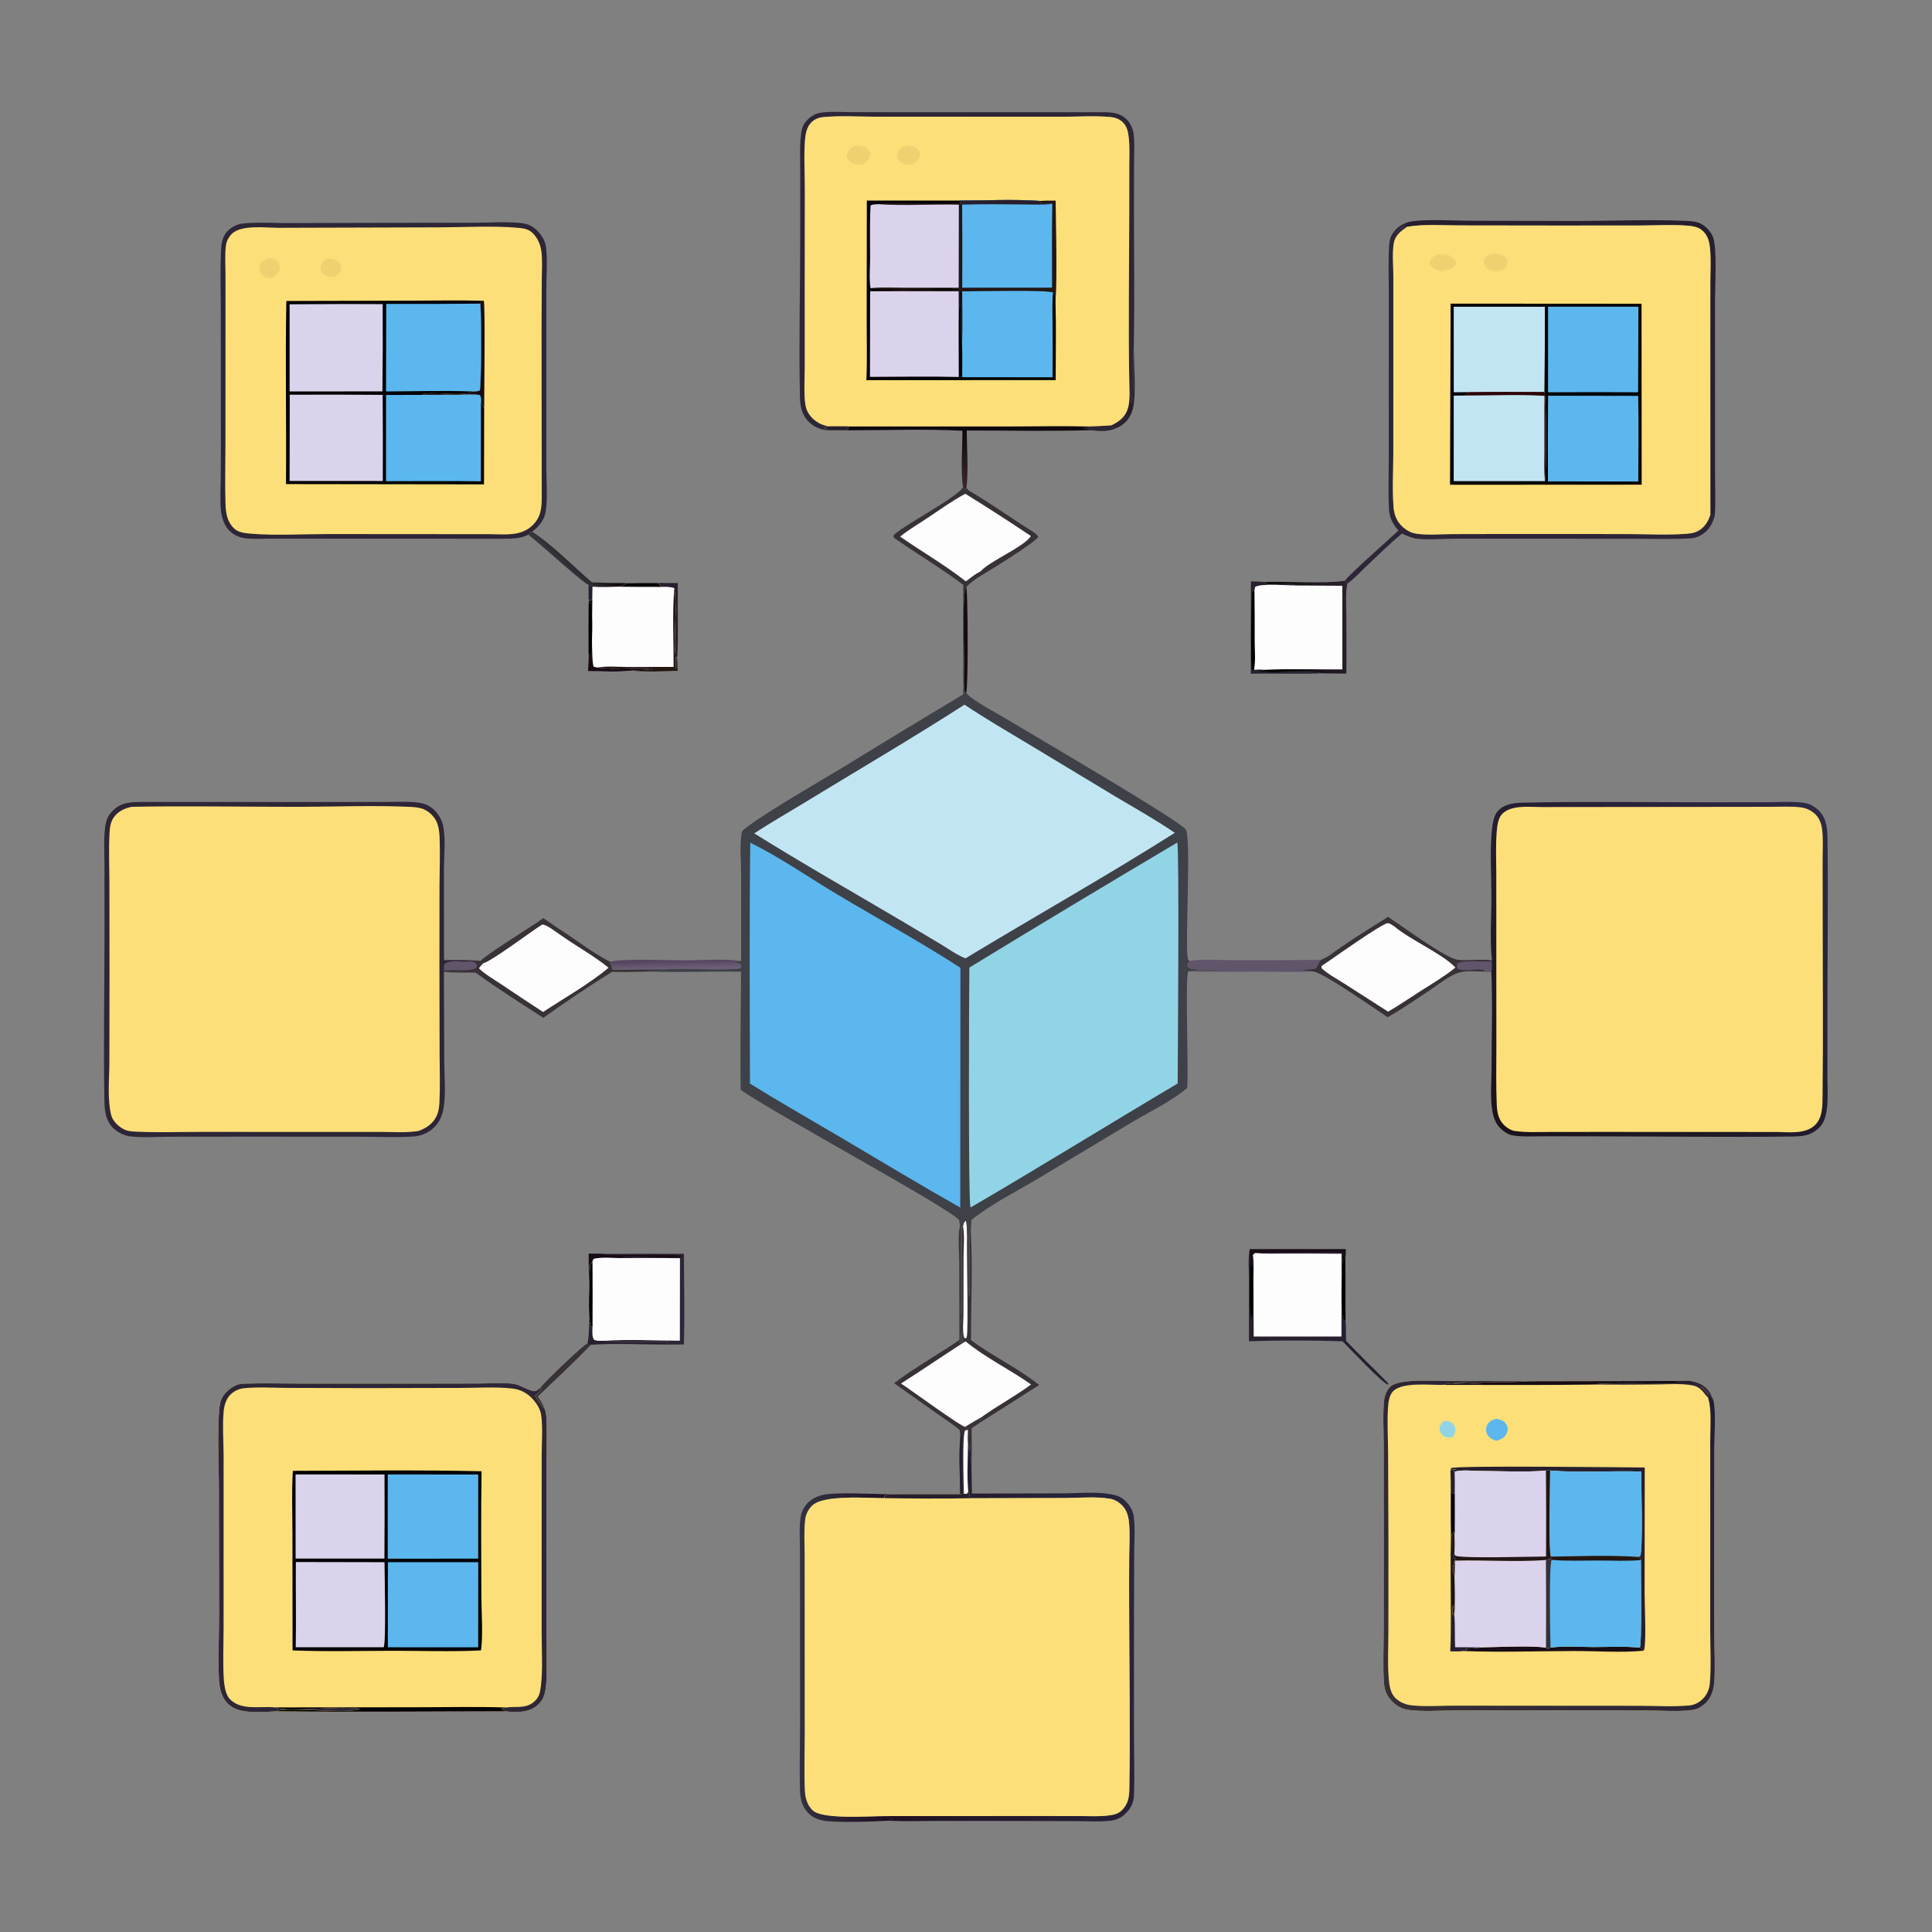 <svg width="80" height="80" viewBox="0 0 80 80" fill="none" xmlns="http://www.w3.org/2000/svg">
<rect x="0" y="0" width="80" height="80" fill="#808080" stroke="none"/>
<g clip-path="url(#clip0_2051_2499)">
<path d="M24.371 24.216L24.535 24.296L24.526 24.844L24.494 24.829C24.423 24.858 24.463 24.85 24.374 24.845L24.371 24.216Z" fill="#271F2E"/>
<path d="M39.973 59.079C40.182 58.935 40.417 58.813 40.637 58.684C40.645 58.779 40.606 58.836 40.565 58.918L40.233 59.138C40.233 59.651 40.25 60.17 40.228 60.682C40.197 60.412 40.195 60.133 40.172 59.861C40.163 59.941 40.152 60.018 40.138 60.097L40.082 59.783C40.06 59.594 40.076 59.397 40.08 59.207C40.052 59.111 40.051 59.129 39.973 59.079Z" fill="#383137"/>
<path d="M40.081 59.783L40.137 60.097C40.152 60.018 40.163 59.941 40.172 59.861C40.195 60.133 40.196 60.413 40.227 60.682L40.245 61.844L40.117 61.794L40.094 61.777C40.036 61.125 40.075 60.437 40.081 59.783Z" fill="#271F2E"/>
<path d="M55.596 52.209C55.605 52.11 55.602 52.02 55.65 51.931C55.664 51.996 55.664 52.03 55.659 52.095L55.706 52.134C55.723 52.985 55.704 53.837 55.718 54.688L55.628 54.636C55.497 54.293 55.566 52.653 55.596 52.209Z" fill="#020001"/>
<path d="M27.254 24.139L28.066 24.142C28.052 25.158 28.093 26.187 28.047 27.201L28.014 27.227C27.976 27.366 28.001 27.519 27.999 27.663L27.964 27.666C28.012 27.343 27.946 27.014 27.942 26.688C27.935 25.943 28.036 25.078 27.922 24.355C27.745 24.293 27.569 24.303 27.383 24.302L27.254 24.139Z" fill="#271F2E"/>
<path d="M39.93 28.325C39.963 27.676 39.784 24.65 40.015 24.304C40.083 24.694 40.094 28.407 40.01 28.692L39.97 28.663C39.909 28.561 39.928 28.439 39.93 28.325Z" fill="#170C15"/>
<path d="M46.763 15.879C46.782 16.133 46.804 16.386 46.83 16.638L46.864 16.649L46.867 16.643L46.842 16.697L46.851 16.711C46.995 16.271 46.889 15.029 46.942 14.477L46.946 14.433C46.953 15.082 47.051 16.326 46.914 16.902C46.864 17.116 46.76 17.326 46.602 17.481C46.471 17.61 46.305 17.71 46.126 17.759C45.826 17.889 45.417 17.828 45.098 17.812L45.061 17.766C44.984 17.759 44.915 17.749 44.84 17.729L44.841 17.703L44.999 17.707L45.058 17.659C45.381 17.653 45.703 17.637 46.025 17.611C46.19 17.528 46.339 17.444 46.469 17.31C46.844 16.925 46.761 16.372 46.763 15.879Z" fill="#271F2E"/>
<path d="M46.025 17.611L46.078 17.654C46.468 17.525 46.474 17.256 46.72 17.127C46.72 17.187 46.718 17.243 46.678 17.292C46.606 17.379 46.497 17.455 46.415 17.535C46.319 17.628 46.209 17.642 46.126 17.759C45.826 17.889 45.417 17.828 45.098 17.813L45.061 17.766C44.984 17.759 44.915 17.749 44.84 17.729L44.841 17.703L44.999 17.707L45.058 17.659C45.381 17.653 45.703 17.637 46.025 17.611Z" fill="#2E2637"/>
<path d="M22.38 57.466C22.498 57.274 24.147 55.692 24.328 55.626L24.47 55.683C23.76 56.421 23.006 57.12 22.266 57.827C22.381 57.993 22.479 58.143 22.551 58.334C22.386 58.188 22.278 57.982 22.16 57.797C22.263 57.709 22.353 57.625 22.438 57.519L22.38 57.466Z" fill="#383137"/>
<path d="M24.377 52.381L24.427 52.385C24.421 52.836 24.316 54.581 24.459 54.902L24.532 54.968C24.533 55.122 24.506 55.336 24.591 55.468C24.711 55.538 24.872 55.518 25.008 55.518C25.172 55.611 27.294 55.54 27.669 55.569L27.584 55.675C26.552 55.674 25.494 55.616 24.466 55.683L24.324 55.626C24.458 55.25 24.376 52.979 24.377 52.381Z" fill="#271F2E"/>
<path d="M21.875 22.14C21.938 22.059 21.927 22.044 22.032 22.019C22.77 22.466 23.81 23.516 24.512 24.113C24.985 24.134 25.457 24.145 25.93 24.145C25.88 24.22 25.821 24.227 25.74 24.253C25.685 24.27 25.708 24.261 25.652 24.294C25.286 24.303 24.9 24.326 24.535 24.296L24.371 24.216C24.143 24.153 22.271 22.429 21.875 22.14Z" fill="url(#paint0_linear_2051_2499)"/>
<path d="M51.797 24.073C51.988 24.076 52.179 24.085 52.37 24.1C52.472 24.212 52.521 24.205 52.673 24.213C52.891 24.226 53.511 24.122 53.661 24.245C53.266 24.245 52.272 24.147 51.973 24.303C51.962 24.355 51.951 24.404 51.948 24.457C51.957 25.162 51.959 25.867 51.957 26.573C51.957 26.941 51.995 27.37 51.931 27.732C52.068 27.722 52.192 27.716 52.329 27.733L52.268 27.776C52.181 27.773 52.22 27.789 52.152 27.721L52.08 27.799C52.094 27.799 52.11 27.796 52.125 27.797C52.287 27.807 52.442 27.839 52.608 27.842C53.135 27.849 54.301 27.758 54.748 27.881C53.767 27.916 52.776 27.882 51.793 27.895L51.797 24.073Z" fill="#271F2E"/>
<path d="M51.933 27.732L51.845 27.726C51.774 27.405 51.808 24.865 51.864 24.482L51.95 24.456C51.958 25.162 51.961 25.867 51.959 26.573C51.958 26.941 51.996 27.37 51.933 27.732Z" fill="#020001"/>
<path d="M52.372 24.099C53.407 24.062 54.7 24.186 55.688 24.048L55.789 24.166C55.71 24.579 55.748 25.059 55.748 25.48C55.749 26.284 55.762 27.089 55.748 27.892L54.751 27.881C54.303 27.758 53.138 27.849 52.611 27.841C52.445 27.839 52.29 27.807 52.127 27.797C52.112 27.796 52.097 27.798 52.082 27.799L52.155 27.721C52.223 27.789 52.183 27.773 52.27 27.776L52.331 27.732C53.411 27.685 54.505 27.723 55.587 27.716L55.585 24.257L53.664 24.245C53.514 24.122 52.894 24.225 52.675 24.213C52.523 24.205 52.474 24.211 52.372 24.099Z" fill="url(#paint1_linear_2051_2499)"/>
<path d="M24.938 51.922C26.065 51.913 27.193 51.911 28.321 51.918C28.323 53.166 28.357 54.422 28.319 55.669C28.074 55.674 27.83 55.682 27.585 55.675L27.671 55.569C27.296 55.54 25.173 55.611 25.009 55.518C26.04 55.449 27.113 55.511 28.148 55.513L28.153 52.102C27.328 52.083 26.499 52.1 25.674 52.096C25.331 52.092 24.933 52.048 24.597 52.122C24.532 52.192 24.544 52.179 24.533 52.264L24.428 52.385L24.379 52.381L24.38 51.914L24.938 51.922Z" fill="#2E2637"/>
<path d="M24.38 51.914L24.938 51.922C25.381 52.028 28.155 51.886 28.259 52.019C27.862 52.192 25.909 51.919 25.674 52.096C25.331 52.092 24.933 52.049 24.597 52.122C24.532 52.192 24.544 52.179 24.533 52.264L24.428 52.385L24.379 52.381L24.38 51.914Z" fill="#170C15"/>
<path d="M25.258 39.82C25.899 39.684 27.599 39.766 28.34 39.766C29.099 39.766 29.943 39.691 30.692 39.791C30.578 39.809 30.468 39.828 30.356 39.853C30.485 39.882 30.584 39.859 30.693 39.937C30.695 40.026 30.706 40.023 30.654 40.102C29.592 40.205 28.494 40.062 27.424 40.145C26.737 40.141 26.05 40.146 25.362 40.16C25.336 40.046 25.294 39.932 25.258 39.82Z" fill="url(#paint2_linear_2051_2499)"/>
<path d="M35.151 17.655L41.747 17.655C42.849 17.656 43.958 17.627 45.059 17.659L45.001 17.707L44.842 17.703L44.841 17.729C44.916 17.749 44.985 17.759 45.062 17.766L45.1 17.813C43.416 17.866 41.716 17.824 40.03 17.827C40.034 18.598 40.107 19.444 40.019 20.205C39.973 20.262 40.003 20.243 39.923 20.257L39.877 20.164C39.774 19.524 39.852 18.511 39.854 17.836C38.267 17.755 36.646 17.819 35.055 17.819C35.115 17.767 35.128 17.731 35.151 17.655Z" fill="url(#paint3_linear_2051_2499)"/>
<path d="M49.264 39.79C49.815 39.697 50.465 39.76 51.029 39.759C52.253 39.765 53.476 39.76 54.699 39.745L54.619 39.877C54.58 39.958 54.545 40.032 54.489 40.103C54.302 40.149 54.093 40.142 53.901 40.152C54.058 40.206 54.223 40.196 54.384 40.229C53.682 40.264 52.965 40.236 52.262 40.236C51.244 40.236 50.223 40.253 49.206 40.225C49.62 40.146 50.09 40.206 50.516 40.17C50.147 40.135 49.76 40.18 49.399 40.126C49.289 40.109 49.237 40.095 49.172 40.005C49.188 39.896 49.196 39.878 49.264 39.79Z" fill="#61556B"/>
<path d="M36.816 75.391C36.802 75.391 36.788 75.392 36.774 75.393C36.194 75.424 34.566 75.491 34.049 75.378C33.85 75.335 33.652 75.251 33.504 75.109C33.219 74.835 33.134 74.505 33.124 74.125C33.102 73.235 33.126 72.34 33.128 71.45L33.127 66.942L33.124 64.242C33.124 63.788 33.088 63.294 33.148 62.844C33.151 62.815 33.157 62.786 33.163 62.757C33.169 62.728 33.177 62.699 33.186 62.671C33.194 62.642 33.204 62.614 33.215 62.587C33.226 62.559 33.238 62.532 33.252 62.506C33.265 62.479 33.279 62.453 33.294 62.428C33.31 62.402 33.326 62.378 33.344 62.354C33.361 62.33 33.379 62.306 33.399 62.284C33.418 62.261 33.438 62.239 33.459 62.219C33.624 62.056 33.846 61.95 34.071 61.901C34.653 61.776 36.076 61.868 36.768 61.87L36.623 61.944C36.618 62.018 36.609 61.989 36.632 62.035C35.939 62.04 34.081 61.876 33.617 62.357C33.477 62.502 33.37 62.702 33.346 62.904C33.283 63.427 33.322 63.987 33.322 64.516L33.325 67.564L33.325 71.856C33.325 72.623 33.291 73.407 33.333 74.172C33.35 74.47 33.431 74.751 33.656 74.964C34.066 75.354 36.068 75.197 36.671 75.201C36.746 75.236 36.82 75.273 36.897 75.302C36.915 75.309 36.934 75.317 36.952 75.324C36.883 75.341 36.86 75.331 36.816 75.391Z" fill="url(#paint4_linear_2051_2499)"/>
<path d="M58.255 9.212C58.762 9.05 60.197 9.139 60.792 9.14L65.195 9.15C66.732 9.15 68.296 9.08 69.83 9.147C70.021 9.155 70.251 9.171 70.423 9.26C70.644 9.375 70.873 9.617 70.946 9.858C71.101 10.366 71.015 11.803 71.016 12.399L71.017 16.805L71.017 19.707C71.017 20.255 71.046 20.821 71.002 21.366C70.924 21.323 70.914 21.297 70.823 21.311L70.82 13.811L70.822 11.639C70.823 11.196 70.851 10.733 70.809 10.292C70.78 9.987 70.708 9.709 70.451 9.514C70.29 9.392 70.068 9.359 69.872 9.344C69.223 9.294 68.543 9.335 67.891 9.338L64.261 9.339L60.464 9.334C59.753 9.334 58.969 9.272 58.267 9.39L58.219 9.37C58.033 9.403 57.939 9.549 57.797 9.661L57.781 9.64C57.906 9.479 58.097 9.409 58.221 9.256C58.233 9.241 58.244 9.226 58.255 9.212Z" fill="#271F2E"/>
<path d="M39.875 50.77L39.936 50.579L39.923 50.618L39.999 50.539C40.042 50.714 40.04 50.892 40.044 51.072C40.177 51.611 40.06 53.071 40.13 53.736C40.216 52.87 40.103 51.964 40.152 51.09L40.201 51.031C40.279 52.503 40.208 54.013 40.205 55.489C41.105 56.163 42.155 56.647 43.029 57.351L40.566 58.918C40.608 58.836 40.647 58.778 40.638 58.684C41.301 58.202 42.039 57.817 42.694 57.328C41.841 56.719 40.763 56.199 39.982 55.542C39.087 56.116 38.21 56.716 37.316 57.289C37.649 57.5 39.835 59.105 39.974 59.079C40.053 59.129 40.054 59.111 40.082 59.207C40.078 59.396 40.062 59.594 40.084 59.783C40.077 60.437 40.038 61.125 40.096 61.776L40.04 61.861L39.919 61.851L39.872 61.849L39.759 61.869C39.755 61.081 39.695 60.246 39.767 59.464C39.762 59.38 39.752 59.299 39.739 59.216C39.428 58.95 39.07 58.724 38.735 58.488L37.023 57.276C37.88 56.623 38.839 56.094 39.728 55.484L39.722 52.3C39.721 51.81 39.655 51.226 39.749 50.75C39.754 50.766 39.758 50.781 39.762 50.797C39.831 51.078 39.787 51.47 39.788 51.765L39.772 54.28C39.772 54.64 39.828 55.065 39.789 55.418C39.781 55.488 39.739 55.551 39.705 55.61C39.8 55.611 39.795 55.61 39.866 55.546C39.869 55.498 39.868 55.471 39.855 55.425C39.754 55.084 39.826 54.374 39.825 53.996L39.826 50.782L39.875 50.77Z" fill="#383137"/>
<path d="M39.766 59.464C39.788 59.371 39.81 59.28 39.823 59.185C39.903 60.076 39.823 60.961 39.871 61.849L39.758 61.869C39.753 61.081 39.694 60.246 39.766 59.464Z" fill="#271F2E"/>
<path d="M39.914 61.851C39.904 61.442 39.835 59.469 39.964 59.231L40.078 59.207C40.074 59.397 40.057 59.594 40.08 59.783C40.073 60.437 40.034 61.125 40.092 61.777L40.036 61.862L39.914 61.851Z" fill="#FEFDFD"/>
<path d="M39.875 50.77L39.936 50.579L39.922 50.618L39.999 50.539C40.042 50.714 40.039 50.892 40.044 51.072C40.022 51.634 40.105 55.18 40.03 55.365C40.02 55.389 39.998 55.406 39.982 55.427L39.923 55.386C39.843 55.108 39.894 54.726 39.895 54.435L39.899 52.021C39.9 51.642 39.944 51.211 39.887 50.84C39.883 50.816 39.879 50.793 39.875 50.77Z" fill="#FEFDFD"/>
<path d="M58.257 9.212C58.246 9.227 58.235 9.242 58.223 9.256C58.099 9.409 57.908 9.479 57.783 9.641L57.798 9.661C57.941 9.549 58.035 9.403 58.221 9.37L58.269 9.391C58.01 9.571 57.774 9.737 57.717 10.067C57.647 10.476 57.698 10.985 57.698 11.405L57.697 14.22L57.697 18.757C57.697 19.497 57.649 20.273 57.708 21.008C57.726 21.233 57.792 21.454 57.926 21.639C58.091 21.866 58.352 22.053 58.635 22.096C59.097 22.167 59.625 22.117 60.094 22.116L62.984 22.11L67.42 22.114C68.233 22.116 69.072 22.162 69.88 22.099C70.101 22.081 70.285 22.03 70.46 21.887C70.642 21.739 70.754 21.531 70.825 21.311C70.916 21.298 70.926 21.323 71.004 21.366C70.896 21.719 70.749 21.989 70.413 22.173C70.254 22.261 70.1 22.287 69.921 22.297C69.183 22.335 68.435 22.309 67.696 22.309L63.652 22.306L60.142 22.307C59.731 22.307 58.86 22.379 58.499 22.273C58.345 22.227 58.194 22.162 58.049 22.094C57.52 22.538 57.026 23.024 56.523 23.498C56.296 23.714 56.048 23.994 55.788 24.166L55.688 24.048C55.879 23.769 57.546 22.313 57.909 21.966C57.781 21.828 57.665 21.665 57.598 21.487C57.54 21.336 57.519 21.18 57.511 21.019C57.48 20.411 57.505 19.79 57.505 19.18L57.505 15.569L57.506 12.111C57.506 11.492 57.483 10.861 57.516 10.242C57.525 10.075 57.538 9.919 57.613 9.767C57.746 9.498 57.979 9.311 58.257 9.212Z" fill="#2E2637"/>
<path d="M40.243 61.844L43.981 61.837C44.624 61.835 45.366 61.758 45.999 61.873C46.25 61.918 46.437 61.984 46.618 62.169C46.787 62.341 46.916 62.557 46.947 62.799C47.01 63.285 46.967 63.818 46.964 64.308L46.957 66.879L46.956 71.845C46.956 72.664 46.985 73.49 46.958 74.309C46.946 74.66 46.822 74.903 46.559 75.139C46.396 75.286 46.206 75.365 45.988 75.391C45.542 75.443 45.065 75.411 44.615 75.409L42.245 75.402L38.761 75.4C38.123 75.4 37.473 75.427 36.836 75.393C36.828 75.393 36.82 75.391 36.813 75.39C36.857 75.331 36.88 75.341 36.949 75.324C36.931 75.317 36.912 75.309 36.894 75.302C36.817 75.273 36.743 75.235 36.668 75.2L42.886 75.198L44.763 75.2C45.123 75.2 45.503 75.222 45.861 75.179C46.089 75.151 46.283 75.124 46.453 74.957C46.713 74.701 46.757 74.411 46.763 74.062C46.805 71.606 46.76 69.138 46.755 66.681C46.751 65.93 46.752 65.179 46.758 64.427C46.762 63.965 46.797 63.477 46.746 63.018C46.718 62.755 46.644 62.511 46.452 62.323C46.321 62.195 46.158 62.095 45.977 62.062C45.396 61.959 44.697 62.028 44.103 62.028L40.163 62.038L40.116 61.794L40.243 61.844Z" fill="url(#paint5_linear_2051_2499)"/>
<path d="M34.272 17.82C33.983 17.79 33.717 17.686 33.504 17.482C33.206 17.197 33.133 16.844 33.124 16.447C33.076 14.213 33.135 11.931 33.135 9.691L33.136 7.085C33.136 6.607 33.109 6.11 33.16 5.635C33.19 5.357 33.227 5.173 33.425 4.971C33.584 4.809 33.757 4.7 33.984 4.667C34.391 4.607 34.841 4.643 35.254 4.643L37.602 4.647L45.488 4.646C45.919 4.646 46.351 4.622 46.672 4.965C46.813 5.115 46.91 5.328 46.938 5.531C46.989 5.888 46.962 6.274 46.961 6.634L46.955 8.51C46.953 10.483 46.987 12.461 46.946 14.433L46.941 14.477C46.888 15.029 46.994 16.271 46.85 16.711L46.841 16.697L46.866 16.643L46.864 16.649L46.83 16.638C46.804 16.386 46.781 16.133 46.762 15.879C46.714 13.515 46.758 11.142 46.76 8.777L46.761 6.832C46.761 6.473 46.781 6.098 46.743 5.741C46.716 5.485 46.676 5.229 46.476 5.048C46.341 4.925 46.164 4.862 45.984 4.846C45.339 4.786 44.645 4.835 43.997 4.834L39.997 4.833L36.197 4.832C35.5 4.83 34.774 4.783 34.082 4.85C33.871 4.871 33.68 4.959 33.545 5.127C33.405 5.3 33.356 5.554 33.337 5.769C33.279 6.441 33.329 7.159 33.329 7.834L33.324 11.934L33.326 15.164C33.327 15.678 33.276 16.259 33.352 16.764C33.395 17.044 33.561 17.276 33.789 17.439C33.956 17.558 34.117 17.618 34.318 17.654L34.105 17.714C34.121 17.721 34.137 17.727 34.153 17.733C34.21 17.758 34.232 17.776 34.272 17.82Z" fill="#2E2637"/>
<path d="M39.979 55.542C40.76 56.199 41.838 56.72 42.691 57.328C42.036 57.817 41.298 58.202 40.635 58.684C40.416 58.813 40.181 58.935 39.971 59.079C39.832 59.105 37.645 57.5 37.312 57.289C38.207 56.716 39.084 56.116 39.979 55.542Z" fill="#FEFDFD"/>
<path d="M53.66 24.245L55.581 24.257L55.583 27.717C54.501 27.723 53.407 27.686 52.328 27.733C52.191 27.716 52.067 27.722 51.93 27.732C51.994 27.37 51.956 26.941 51.956 26.573C51.958 25.867 51.955 25.162 51.947 24.456C51.95 24.404 51.961 24.355 51.972 24.303C52.27 24.147 53.264 24.245 53.66 24.245Z" fill="#FEFDFD"/>
<path d="M25.675 52.096C26.5 52.1 27.329 52.083 28.154 52.102L28.149 55.513C27.114 55.511 26.041 55.45 25.01 55.518C24.874 55.518 24.713 55.538 24.594 55.468C24.509 55.336 24.536 55.122 24.535 54.968L24.461 54.902C24.319 54.581 24.423 52.836 24.429 52.385L24.534 52.264C24.545 52.179 24.533 52.192 24.598 52.122C24.934 52.049 25.332 52.092 25.675 52.096Z" fill="#FEFDFD"/>
<path d="M24.534 52.264C24.539 53.165 24.539 54.066 24.535 54.968L24.461 54.902C24.319 54.581 24.423 52.836 24.429 52.385L24.534 52.264Z" fill="#020001"/>
<path d="M25.931 24.145C26.371 24.138 26.811 24.136 27.252 24.139L27.381 24.302C27.566 24.303 27.743 24.293 27.92 24.355C28.034 25.078 27.933 25.943 27.94 26.688C27.943 27.014 28.01 27.343 27.961 27.666L27.997 27.663C27.999 27.519 27.974 27.366 28.011 27.227L28.044 27.201C28.053 27.395 28.058 27.59 28.06 27.784C27.418 27.803 26.729 27.829 26.089 27.777C25.527 27.834 24.916 27.79 24.348 27.795L24.374 27.086C24.37 26.387 24.371 25.688 24.376 24.989L24.375 24.845C24.463 24.85 24.424 24.858 24.495 24.828L24.527 24.844L24.536 24.296C24.901 24.326 25.286 24.303 25.653 24.294C25.709 24.261 25.686 24.27 25.741 24.253C25.821 24.227 25.881 24.22 25.931 24.145Z" fill="#FEFDFD"/>
<path d="M25.931 24.145C26.371 24.138 26.811 24.136 27.251 24.139L27.38 24.302C26.804 24.304 26.228 24.301 25.652 24.294C25.708 24.261 25.685 24.27 25.741 24.253C25.821 24.227 25.881 24.22 25.931 24.145Z" fill="#020001"/>
<path d="M27.921 24.355C28.034 25.078 27.933 25.943 27.941 26.688C27.944 27.014 28.011 27.343 27.962 27.666L27.998 27.663C28 27.519 27.974 27.366 28.012 27.227L28.045 27.201C28.054 27.396 28.059 27.59 28.061 27.785C27.418 27.803 26.73 27.829 26.089 27.777C26.401 27.719 26.731 27.774 27.035 27.69C26.283 27.6 25.489 27.758 24.746 27.642C25.103 27.573 25.544 27.615 25.908 27.616L27.893 27.617C27.898 26.541 27.835 25.425 27.921 24.355Z" fill="#231613"/>
<path d="M24.375 24.845C24.463 24.85 24.424 24.858 24.495 24.829L24.527 24.844C24.529 25.168 24.465 27.46 24.589 27.611L24.745 27.642C25.489 27.758 26.283 27.6 27.034 27.69C26.73 27.774 26.4 27.719 26.089 27.777C25.527 27.834 24.916 27.79 24.348 27.795L24.374 27.086C24.37 26.387 24.371 25.688 24.376 24.989L24.375 24.845Z" fill="#170C15"/>
<path d="M24.376 24.989L24.461 25.016C24.553 25.418 24.528 26.605 24.471 27.03C24.419 27.088 24.451 27.069 24.374 27.086C24.37 26.387 24.37 25.688 24.376 24.989Z" fill="#020001"/>
<path d="M39.879 20.164L39.925 20.257C40.005 20.243 39.974 20.262 40.02 20.205L40.108 20.308C41.031 20.844 41.898 21.475 42.804 22.039C42.89 22.106 42.949 22.135 42.991 22.237C42.767 22.532 40.904 23.67 40.464 23.931C40.31 24.046 40.144 24.16 40.018 24.305C39.787 24.65 39.965 27.676 39.933 28.325L39.888 28.336L39.888 24.219C39.02 23.563 38.073 23 37.178 22.379L37.025 22.274C37.015 22.247 36.985 22.219 36.994 22.191C37.079 21.931 39.711 20.572 39.879 20.164Z" fill="#383137"/>
<path d="M39.971 20.445C40.888 21.013 41.794 21.597 42.69 22.197C42.4 22.647 40.963 23.242 40.612 23.652C40.388 23.763 40.192 23.923 39.992 24.073C39.137 23.399 38.169 22.842 37.273 22.22C37.604 21.946 38.002 21.716 38.36 21.478C38.888 21.126 39.412 20.745 39.971 20.445Z" fill="#FEFDFD"/>
<path d="M22.192 38.231L22.499 38.018L23.148 38.464C23.841 38.9 24.529 39.453 25.256 39.821C25.292 39.932 25.334 40.046 25.361 40.161C26.048 40.146 26.735 40.141 27.422 40.145L27.419 40.207C27.244 40.221 26.968 40.18 26.81 40.231C26.324 40.239 25.831 40.26 25.345 40.24C24.381 40.837 23.423 41.49 22.497 42.145C21.558 41.538 20.599 40.932 19.694 40.276C19.259 40.258 18.817 40.295 18.384 40.238C18.617 40.191 18.902 40.216 19.141 40.212C18.916 40.183 18.688 40.227 18.462 40.201C18.436 40.198 18.41 40.194 18.383 40.191C18.382 40.091 18.38 40.009 18.414 39.913C18.663 39.725 19.059 39.833 19.359 39.815L19.41 39.812L19.396 39.76C19.565 39.763 19.729 39.768 19.896 39.79C20.067 39.582 21.81 38.477 22.192 38.231Z" fill="#383137"/>
<path d="M19.41 39.812C19.513 39.824 19.657 39.81 19.719 39.909C19.735 39.934 19.747 39.986 19.755 40.014C19.7 40.102 19.662 40.121 19.56 40.143C19.179 40.225 18.769 40.125 18.383 40.191C18.382 40.091 18.38 40.009 18.414 39.913C18.663 39.725 19.059 39.833 19.359 39.815L19.41 39.812Z" fill="#61556B"/>
<path d="M22.45 38.284C22.642 38.286 22.969 38.557 23.139 38.667C23.808 39.149 24.56 39.551 25.198 40.071C24.447 40.714 23.331 41.347 22.487 41.904C21.906 41.527 21.328 41.145 20.754 40.757C20.45 40.553 20.096 40.352 19.832 40.099C19.877 40.02 19.943 39.958 20.004 39.891C20.366 39.798 21.977 38.577 22.45 38.284Z" fill="#FEFDFD"/>
<path d="M57.481 37.964L57.803 38.189C58.28 38.509 59.888 39.678 60.348 39.739C60.821 39.801 61.31 39.692 61.782 39.769L61.771 39.818C61.777 39.961 61.788 40.095 61.754 40.236L61.455 40.23C61.129 40.226 60.707 40.179 60.398 40.277C60.01 40.399 59.617 40.729 59.279 40.953C58.682 41.349 58.083 41.771 57.459 42.122C56.935 41.778 54.794 40.266 54.381 40.229C54.22 40.197 54.056 40.206 53.898 40.152C54.09 40.142 54.299 40.149 54.486 40.104C54.542 40.032 54.577 39.958 54.616 39.877L54.696 39.745C54.802 39.703 54.902 39.646 55.003 39.594C55.794 39.013 56.647 38.483 57.481 37.964Z" fill="#383137"/>
<path d="M61.456 40.23L61.473 40.197C61.27 40.05 60.665 40.272 60.362 40.113C60.31 40.015 60.319 40.012 60.343 39.901C60.503 39.753 61.514 39.82 61.773 39.818C61.778 39.961 61.789 40.095 61.755 40.236L61.456 40.23Z" fill="#61556B"/>
<path d="M55.086 39.753C55.465 39.487 57.124 38.326 57.426 38.233C57.525 38.203 57.645 38.307 57.727 38.354C58.403 38.925 59.717 39.485 60.268 40.064C59.804 40.438 59.275 40.748 58.773 41.069C58.344 41.342 57.919 41.637 57.478 41.89L55.661 40.727C55.356 40.531 54.988 40.34 54.725 40.092C54.724 40.062 54.72 40.028 54.726 39.999L55.086 39.753Z" fill="#FEFDFD"/>
<path d="M51.747 51.73L55.721 51.73C55.719 51.862 55.726 52.004 55.705 52.134L55.658 52.095C55.664 52.03 55.663 51.997 55.649 51.932C55.601 52.02 55.604 52.11 55.595 52.209C55.565 52.653 55.496 54.293 55.627 54.636L55.717 54.688C55.743 54.958 55.73 55.244 55.736 55.517C56.303 56.116 56.904 56.688 57.483 57.276L57.48 57.339C57.256 57.294 55.84 55.789 55.591 55.539C54.306 55.496 53.001 55.497 51.716 55.538L51.717 52.994C51.717 52.589 51.671 52.126 51.747 51.73Z" fill="#271F2E"/>
<path d="M51.858 52.346C51.859 52.811 51.949 54.262 51.803 54.636C51.706 53.906 51.761 53.128 51.767 52.391L51.858 52.346Z" fill="#020001"/>
<path d="M51.746 51.73L55.72 51.73C55.718 51.862 55.725 52.004 55.704 52.134L55.658 52.095C55.663 52.03 55.662 51.997 55.648 51.932C55.6 52.02 55.603 52.11 55.594 52.209C55.597 52.085 55.592 51.982 55.565 51.861C55.481 51.813 52.205 51.846 51.969 51.883L51.876 51.961C51.858 52.092 51.853 52.215 51.858 52.346L51.766 52.391C51.77 52.168 51.771 51.952 51.746 51.73Z" fill="#170C15"/>
<path d="M51.973 51.883C52.411 51.927 52.864 51.905 53.304 51.906C54.053 51.904 54.801 51.908 55.55 51.915L55.547 55.344L51.913 55.342L51.904 53.103C51.902 52.736 51.935 52.324 51.879 51.961L51.973 51.883Z" fill="#FEFDFD"/>
<path d="M58.267 9.391C58.968 9.272 59.752 9.334 60.464 9.334L64.26 9.339L67.891 9.338C68.542 9.336 69.223 9.294 69.871 9.344C70.068 9.359 70.29 9.392 70.451 9.514C70.708 9.71 70.779 9.987 70.808 10.293C70.851 10.734 70.823 11.196 70.821 11.639L70.82 13.812L70.822 21.311C70.752 21.531 70.639 21.739 70.458 21.887C70.282 22.029 70.098 22.081 69.878 22.099C69.07 22.162 68.231 22.116 67.418 22.114L62.982 22.11L60.092 22.116C59.623 22.117 59.094 22.167 58.633 22.096C58.35 22.053 58.089 21.866 57.923 21.639C57.79 21.454 57.723 21.233 57.705 21.008C57.646 20.273 57.694 19.497 57.694 18.757L57.695 14.22L57.695 11.405C57.695 10.985 57.644 10.476 57.715 10.067C57.772 9.737 58.008 9.571 58.267 9.391Z" fill="#FCDF78"/>
<path d="M61.859 10.502C61.944 10.492 62.024 10.51 62.107 10.531C62.233 10.563 62.348 10.62 62.401 10.747C62.438 10.833 62.432 10.928 62.384 11.009C62.298 11.155 62.156 11.196 62.002 11.233C61.939 11.234 61.883 11.231 61.821 11.22C61.689 11.196 61.531 11.104 61.468 10.981C61.417 10.883 61.432 10.82 61.455 10.718C61.569 10.569 61.686 10.541 61.859 10.502Z" fill="#F1D071"/>
<path d="M59.524 10.528C59.643 10.526 59.778 10.516 59.896 10.538C60.047 10.565 60.192 10.697 60.275 10.82C60.28 10.875 60.301 10.929 60.269 10.977C60.207 11.069 60.078 11.133 59.974 11.164C59.899 11.183 59.822 11.203 59.745 11.21C59.55 11.227 59.374 11.136 59.234 11.009C59.207 10.944 59.179 10.912 59.197 10.84C59.239 10.668 59.381 10.606 59.524 10.528Z" fill="#F1D071"/>
<path d="M60.068 12.573L67.972 12.578L67.978 20.069L60.043 20.073L60.068 12.573Z" fill="#020001"/>
<path d="M64.102 12.7L67.844 12.7L67.832 16.243C66.589 16.236 65.345 16.236 64.102 16.244L64.102 12.7Z" fill="#5BB7EE"/>
<path d="M64.103 16.385L67.834 16.392C67.861 17.573 67.84 18.758 67.838 19.939L64.098 19.933C64.091 18.751 64.092 17.568 64.103 16.385Z" fill="#5BB7EE"/>
<path d="M60.195 12.702L63.971 12.702C63.973 13.879 63.966 15.055 63.95 16.23C62.91 16.231 61.867 16.218 60.827 16.238L60.197 16.244L60.195 12.702Z" fill="#C2E5F3"/>
<path d="M63.952 16.23C64.046 16.575 64.036 19.488 63.974 19.923L60.195 19.924L60.195 16.382L60.635 16.378L60.829 16.238C61.869 16.218 62.911 16.231 63.952 16.23Z" fill="#C2E5F3"/>
<path d="M63.95 16.23C64.044 16.575 64.035 19.488 63.972 19.923C63.928 19.507 63.953 19.07 63.952 18.652L63.951 16.39C62.858 16.326 61.73 16.379 60.633 16.378L60.827 16.238C61.867 16.218 62.91 16.231 63.95 16.23Z" fill="#2D0204"/>
<path d="M34.317 17.654C34.117 17.618 33.956 17.558 33.788 17.439C33.56 17.276 33.394 17.044 33.352 16.764C33.275 16.259 33.326 15.678 33.325 15.164L33.324 11.933L33.328 7.834C33.328 7.159 33.279 6.441 33.337 5.769C33.355 5.554 33.405 5.3 33.544 5.127C33.679 4.959 33.87 4.871 34.081 4.85C34.774 4.783 35.5 4.83 36.196 4.832L39.996 4.833L43.996 4.834C44.645 4.835 45.339 4.786 45.983 4.846C46.163 4.862 46.34 4.925 46.476 5.048C46.676 5.229 46.715 5.485 46.743 5.741C46.781 6.097 46.76 6.473 46.76 6.832L46.759 8.777C46.757 11.142 46.713 13.515 46.762 15.879C46.76 16.372 46.843 16.925 46.468 17.31C46.338 17.443 46.189 17.528 46.024 17.611C45.702 17.637 45.38 17.653 45.057 17.659C43.955 17.627 42.847 17.656 41.744 17.655L35.148 17.655C35.125 17.731 35.113 17.766 35.052 17.819L34.272 17.82C34.232 17.776 34.209 17.758 34.153 17.733C34.137 17.726 34.12 17.721 34.104 17.714L34.317 17.654Z" fill="#FCDF78"/>
<path d="M34.318 17.654C34.596 17.649 34.873 17.649 35.15 17.655C35.127 17.731 35.114 17.767 35.054 17.819L34.273 17.82C34.233 17.776 34.211 17.758 34.154 17.733C34.138 17.727 34.122 17.721 34.105 17.714L34.318 17.654Z" fill="#271F2E"/>
<path d="M37.5 6.031C37.552 6.03 37.604 6.028 37.656 6.035C37.802 6.057 37.966 6.121 38.051 6.249C38.1 6.324 38.115 6.412 38.086 6.498C38.03 6.661 37.883 6.741 37.74 6.816C37.673 6.819 37.604 6.823 37.537 6.816C37.413 6.803 37.264 6.713 37.196 6.609C37.189 6.599 37.183 6.589 37.178 6.579C37.173 6.568 37.168 6.558 37.164 6.547C37.16 6.536 37.157 6.525 37.154 6.513C37.151 6.502 37.149 6.491 37.147 6.479C37.146 6.468 37.145 6.456 37.145 6.445C37.144 6.433 37.145 6.421 37.146 6.41C37.147 6.398 37.149 6.387 37.151 6.375C37.153 6.364 37.156 6.353 37.16 6.342C37.213 6.174 37.357 6.108 37.5 6.031Z" fill="#F1D071"/>
<path d="M35.363 6.036C35.55 6.029 35.806 6.035 35.944 6.183C36.015 6.259 36.044 6.331 36.028 6.435C35.999 6.628 35.847 6.711 35.703 6.816C35.638 6.818 35.572 6.821 35.506 6.815C35.377 6.805 35.211 6.728 35.133 6.621C35.079 6.546 35.047 6.467 35.07 6.373C35.105 6.226 35.247 6.118 35.363 6.036Z" fill="#F1D071"/>
<path d="M39.711 8.304C40.816 8.305 41.962 8.244 43.063 8.32C43.28 8.312 43.495 8.31 43.712 8.314C43.712 9.698 43.768 11.104 43.706 12.484C43.736 13.567 43.714 14.655 43.713 15.739L35.875 15.743C35.914 14.885 35.886 14.013 35.888 13.153L35.894 8.306L39.711 8.304Z" fill="#020001"/>
<path d="M43.064 8.32C43.281 8.312 43.495 8.31 43.712 8.314C43.713 9.698 43.769 11.104 43.706 12.484C43.681 12.357 43.657 12.237 43.605 12.117C43.432 11.992 40.313 12.064 39.841 12.065C39.842 12.79 39.861 13.52 39.836 14.245C39.722 14.086 39.786 12.422 39.792 12.105L39.745 12.143L39.778 12.091L39.753 12.054C39.736 12.261 39.803 12.638 39.722 12.81C39.717 12.821 39.708 12.831 39.702 12.841L39.699 12.063L36.851 12.057C37.221 11.938 39.135 12.026 39.706 11.995C39.409 11.908 39.022 11.937 38.711 11.942C37.996 11.954 36.698 12.05 36.047 11.935C36.472 11.883 36.931 11.914 37.361 11.914L39.696 11.916L39.703 8.473C38.6 8.444 37.475 8.529 36.376 8.454C36.55 8.342 39.08 8.464 39.567 8.411C39.645 8.402 39.685 8.388 39.759 8.425L39.841 8.475C39.849 9.621 39.85 10.768 39.844 11.914L43.566 11.913C43.567 10.757 43.551 9.597 43.576 8.441C43.495 8.419 43.525 8.421 43.447 8.422C43.319 8.423 43.206 8.425 43.08 8.403L43.064 8.32Z" fill="#231613"/>
<path d="M36.378 8.454C37.477 8.53 38.602 8.444 39.705 8.474L39.698 11.916L37.362 11.914C36.932 11.914 36.474 11.883 36.049 11.935C35.98 11.566 36.028 11.12 36.029 10.741C36.029 10.001 36.008 9.251 36.047 8.512C36.126 8.45 36.276 8.462 36.378 8.454Z" fill="#DBD3EB"/>
<path d="M36.85 12.057L39.698 12.063L39.7 12.841C39.69 13.764 39.701 14.688 39.701 15.61C38.477 15.58 37.248 15.604 36.023 15.606L36.03 12.06L36.85 12.057Z" fill="#DBD3EB"/>
<path d="M39.842 12.065C40.313 12.064 43.432 11.992 43.606 12.117C43.56 12.526 43.584 12.95 43.585 13.361C43.59 14.115 43.589 14.869 43.585 15.623L39.843 15.619C39.841 15.163 39.855 14.701 39.836 14.245C39.861 13.52 39.843 12.79 39.842 12.065Z" fill="#5BB7EE"/>
<path d="M39.711 8.304C40.816 8.305 41.962 8.244 43.063 8.32L43.079 8.403C43.205 8.425 43.318 8.423 43.446 8.422C43.524 8.422 43.494 8.42 43.575 8.441C43.551 9.598 43.567 10.757 43.565 11.913L39.843 11.914C39.849 10.768 39.848 9.622 39.84 8.475L39.758 8.425L39.777 8.385L39.711 8.304Z" fill="#5BB7EE"/>
<path d="M39.711 8.304C40.816 8.305 41.962 8.244 43.063 8.32L43.079 8.403C43.205 8.425 43.318 8.423 43.446 8.422C43.524 8.422 43.494 8.42 43.575 8.441C43.183 8.493 42.757 8.465 42.361 8.465C41.522 8.464 40.679 8.442 39.84 8.475L39.758 8.425L39.777 8.385L39.711 8.304Z" fill="#271F2E"/>
<path d="M21.876 22.14C21.54 22.324 21.102 22.305 20.729 22.308L13.472 22.305L11.274 22.304C10.909 22.303 10.512 22.332 10.15 22.289C9.905 22.259 9.651 22.137 9.481 21.958C9.27 21.735 9.178 21.422 9.148 21.123C9.104 20.69 9.137 20.231 9.14 19.796C9.148 19.017 9.15 18.237 9.146 17.457L9.143 12.927C9.143 12.103 9.115 11.268 9.149 10.445C9.164 10.084 9.195 9.762 9.481 9.514C9.659 9.359 9.845 9.277 10.079 9.253C10.685 9.191 11.334 9.238 11.945 9.236L15.863 9.227L19.677 9.222C20.298 9.221 20.961 9.172 21.577 9.235C21.897 9.267 22.151 9.414 22.35 9.665C22.479 9.826 22.579 10.016 22.606 10.222C22.678 10.773 22.622 11.39 22.623 11.949L22.623 15.542L22.622 19.307C22.622 19.897 22.678 20.545 22.605 21.127C22.558 21.512 22.333 21.791 22.034 22.019C21.928 22.044 21.939 22.059 21.876 22.14Z" fill="#2E2637"/>
<path d="M11.514 9.433L18.158 9.414C19.146 9.413 20.47 9.341 21.423 9.431C21.657 9.453 21.868 9.47 22.045 9.641C22.267 9.853 22.384 10.133 22.421 10.435C22.465 10.798 22.436 11.19 22.434 11.556L22.425 13.643L22.432 20.615C22.431 21.076 22.385 21.438 22.031 21.772C21.561 22.214 20.887 22.125 20.293 22.119L13.62 22.114C12.63 22.114 11.351 22.183 10.39 22.099C10.159 22.079 9.874 22.054 9.7 21.889C9.394 21.596 9.35 21.24 9.337 20.838C9.31 20.009 9.334 19.171 9.335 18.342L9.337 13.833L9.337 11.348C9.337 10.958 9.302 10.517 9.36 10.132C9.384 9.976 9.483 9.798 9.595 9.687C9.99 9.297 10.986 9.431 11.514 9.433Z" fill="#FCDF78"/>
<path d="M13.494 10.723C13.7 10.719 13.882 10.699 14.043 10.853C14.105 10.913 14.134 10.987 14.128 11.073C14.116 11.244 14.001 11.353 13.885 11.465C13.71 11.47 13.546 11.482 13.405 11.358C13.329 11.291 13.279 11.218 13.277 11.113C13.275 10.939 13.377 10.836 13.494 10.723Z" fill="#F1D071"/>
<path d="M11.104 10.682C11.226 10.684 11.401 10.736 11.49 10.825C11.565 10.901 11.598 10.985 11.592 11.092C11.578 11.296 11.418 11.401 11.27 11.509C11.183 11.51 11.085 11.515 11.002 11.486C10.907 11.453 10.813 11.365 10.771 11.274C10.725 11.177 10.732 11.085 10.766 10.986C10.821 10.826 10.96 10.747 11.104 10.682Z" fill="#F1D071"/>
<path d="M19.953 12.455L20.031 12.448C20.096 12.566 20.05 16.41 20.048 16.902L19.915 16.678C19.918 16.564 19.937 16.453 19.865 16.356C19.587 16.315 19.285 16.344 19.003 16.347L17.473 16.351C17.726 16.153 19.171 16.466 19.565 16.211C19.672 16.209 19.762 16.204 19.865 16.174C19.935 16.035 19.943 12.864 19.885 12.572C19.931 12.534 19.932 12.51 19.953 12.455Z" fill="#170C15"/>
<path d="M11.857 12.463L17.078 12.45C18.034 12.448 18.996 12.427 19.952 12.455C19.931 12.51 19.93 12.534 19.884 12.572C19.942 12.864 19.934 16.035 19.865 16.174C19.762 16.204 19.671 16.209 19.565 16.211C19.17 16.466 17.725 16.153 17.472 16.351L19.002 16.347C19.284 16.344 19.586 16.316 19.865 16.356C19.936 16.453 19.917 16.564 19.915 16.678L20.047 16.902L20.041 20.056L11.842 20.045C11.865 17.518 11.807 14.989 11.857 12.463Z" fill="#020001"/>
<path d="M11.998 16.344C13.281 16.337 14.564 16.34 15.846 16.351C15.854 17.54 15.855 18.729 15.851 19.918L11.992 19.916L11.998 16.344Z" fill="#DBD3EB"/>
<path d="M12.579 12.597C13.668 12.586 14.757 12.585 15.846 12.593C15.853 13.798 15.85 15.003 15.836 16.207L15.399 16.207L11.993 16.21L11.992 12.601L12.579 12.597Z" fill="#DBD3EB"/>
<path d="M17.472 16.351L19.002 16.347C19.284 16.344 19.586 16.315 19.864 16.356C19.936 16.453 19.917 16.564 19.915 16.678L19.913 19.93C18.605 19.909 17.293 19.926 15.984 19.925L15.985 16.355L17.472 16.351Z" fill="#5BB7EE"/>
<path d="M19.883 12.572C19.941 12.864 19.933 16.035 19.864 16.174C19.76 16.204 19.67 16.209 19.564 16.211C18.376 16.164 17.173 16.206 15.984 16.21L15.993 12.585C17.29 12.589 18.586 12.585 19.883 12.572Z" fill="#5BB7EE"/>
<path d="M40.094 61.777L40.117 61.794L40.164 62.038L44.105 62.029C44.699 62.028 45.398 61.959 45.978 62.063C46.16 62.095 46.323 62.195 46.453 62.323C46.646 62.512 46.719 62.755 46.748 63.018C46.798 63.477 46.763 63.965 46.759 64.428C46.753 65.179 46.752 65.93 46.757 66.681C46.762 69.138 46.806 71.606 46.764 74.062C46.759 74.411 46.715 74.702 46.454 74.958C46.285 75.124 46.09 75.151 45.862 75.179C45.505 75.222 45.125 75.2 44.764 75.2L42.888 75.198L36.669 75.201C36.067 75.197 34.064 75.354 33.654 74.964C33.43 74.751 33.348 74.47 33.332 74.172C33.289 73.407 33.323 72.623 33.324 71.856L33.323 67.564L33.321 64.516C33.321 63.987 33.281 63.427 33.344 62.904C33.369 62.702 33.475 62.502 33.615 62.357C34.08 61.876 35.938 62.04 36.63 62.035C36.608 61.989 36.617 62.018 36.622 61.944L36.766 61.87L39.757 61.869L39.87 61.849L39.916 61.851L40.038 61.862L40.094 61.777Z" fill="#FCDF78"/>
<path d="M40.096 61.777L40.119 61.794L40.166 62.038C38.991 62.063 37.807 62.05 36.632 62.035C36.609 61.989 36.618 62.018 36.623 61.944L36.768 61.87L39.759 61.869L39.872 61.849L39.918 61.851L40.039 61.862L40.096 61.777Z" fill="#271F2E"/>
<path d="M11.458 70.858C10.987 70.888 10.39 70.938 9.936 70.818C9.634 70.739 9.393 70.567 9.247 70.288C9.13 70.065 9.085 69.82 9.07 69.571C9.017 68.676 9.076 67.755 9.074 66.857L9.064 61.479C9.063 60.838 8.972 58.486 9.145 57.995C9.243 57.718 9.507 57.485 9.768 57.364C9.914 57.296 10.08 57.295 10.239 57.291C10.973 57.269 11.712 57.291 12.446 57.292L16.931 57.293L19.763 57.289C20.227 57.288 20.711 57.255 21.173 57.29C21.504 57.314 21.77 57.534 22.081 57.601C22.21 57.629 22.281 57.537 22.378 57.466L22.435 57.519C22.35 57.625 22.261 57.709 22.158 57.797C22.275 57.982 22.384 58.188 22.549 58.334C22.602 58.471 22.619 58.596 22.626 58.743C22.653 59.37 22.628 60.007 22.627 60.634L22.624 64.145L22.628 67.734C22.628 68.365 22.653 69.01 22.622 69.64C22.611 69.853 22.581 70.085 22.497 70.283C22.392 70.528 22.173 70.712 21.925 70.802C21.631 70.908 21.265 70.904 20.957 70.862C17.792 70.864 14.622 70.899 11.458 70.858Z" fill="#FCDF78"/>
<path d="M11.383 70.701L17.271 70.694C18.495 70.694 19.729 70.664 20.952 70.704L20.741 70.764C20.812 70.8 20.881 70.835 20.957 70.862C17.792 70.864 14.622 70.899 11.457 70.858C11.7 70.656 14.467 70.994 14.933 70.76C14.134 70.615 12.032 70.907 11.45 70.724C11.427 70.717 11.405 70.709 11.383 70.701Z" fill="#020001"/>
<path d="M11.458 70.858C10.987 70.888 10.39 70.938 9.936 70.818C9.634 70.739 9.393 70.567 9.247 70.288C9.13 70.065 9.085 69.82 9.07 69.571C9.017 68.676 9.076 67.755 9.074 66.857L9.064 61.479C9.063 60.838 8.972 58.486 9.145 57.995C9.243 57.718 9.507 57.485 9.768 57.364C9.914 57.296 10.08 57.295 10.239 57.291C10.973 57.269 11.712 57.291 12.446 57.292L16.931 57.293L19.763 57.289C20.227 57.288 20.711 57.255 21.173 57.29C21.504 57.314 21.77 57.534 22.081 57.601C22.21 57.629 22.281 57.537 22.378 57.466L22.435 57.519C22.35 57.625 22.261 57.709 22.158 57.797C22.275 57.982 22.384 58.188 22.549 58.334C22.602 58.471 22.619 58.596 22.626 58.743C22.653 59.37 22.628 60.007 22.627 60.634L22.624 64.145L22.628 67.734C22.628 68.365 22.653 69.01 22.622 69.64C22.611 69.853 22.581 70.085 22.497 70.283C22.392 70.528 22.173 70.712 21.925 70.802C21.631 70.908 21.265 70.904 20.957 70.862C20.882 70.835 20.813 70.8 20.741 70.763L20.952 70.704C21.325 70.649 21.737 70.753 22.064 70.507C22.324 70.311 22.363 70.105 22.399 69.802C22.482 69.097 22.428 68.335 22.428 67.625L22.428 63.615L22.43 60.267C22.43 59.726 22.482 59.122 22.408 58.589C22.379 58.376 22.252 58.161 22.117 57.998C21.877 57.709 21.581 57.536 21.208 57.495C20.52 57.42 19.788 57.469 19.095 57.471L15.198 57.479L11.887 57.47C11.301 57.468 10.677 57.423 10.095 57.485C9.899 57.506 9.73 57.582 9.581 57.71C9.366 57.894 9.281 58.196 9.258 58.468C9.208 59.047 9.255 59.662 9.259 60.244L9.259 63.33L9.258 67.43C9.257 68.13 9.222 68.85 9.268 69.547C9.284 69.775 9.34 70.159 9.496 70.332C9.959 70.846 10.74 70.64 11.349 70.697L11.383 70.701C11.405 70.709 11.428 70.717 11.45 70.724C12.033 70.907 14.134 70.615 14.933 70.76C14.468 70.994 11.7 70.656 11.458 70.858Z" fill="#2E2637"/>
<path d="M12.126 60.904C14.729 60.899 17.339 60.861 19.941 60.922C19.913 62.639 19.927 64.361 19.932 66.078C19.934 66.689 20.009 67.784 19.914 68.34C18.718 68.399 17.5 68.355 16.301 68.355C14.91 68.356 13.504 68.396 12.114 68.339L12.11 63.55C12.109 62.671 12.074 61.78 12.126 60.904Z" fill="#020001"/>
<path d="M12.238 61.053L15.923 61.056C15.928 62.217 15.927 63.377 15.919 64.538L12.24 64.537L12.238 61.053Z" fill="#DBD3EB"/>
<path d="M12.25 64.68L15.923 64.687C15.924 65.199 15.993 67.962 15.89 68.21L12.246 68.21C12.266 67.034 12.241 65.856 12.25 64.68Z" fill="#DBD3EB"/>
<path d="M16.055 61.054L19.803 61.056L19.802 64.539L16.055 64.543L16.055 61.054Z" fill="#5BB7EE"/>
<path d="M16.061 64.687L19.804 64.686L19.801 68.212L16.059 68.21L16.061 64.687Z" fill="#5BB7EE"/>
<path d="M69.481 57.183L69.984 57.181C70.308 57.229 70.561 57.336 70.766 57.603C70.834 57.692 70.883 57.797 70.919 57.903C70.938 57.945 70.938 57.942 70.953 57.995C71.062 58.393 70.989 59.515 70.988 59.992L70.983 64.607L70.985 67.707C70.989 68.338 71.025 68.988 70.987 69.618C70.971 69.877 70.908 70.138 70.763 70.357C70.623 70.567 70.347 70.769 70.092 70.804C69.495 70.887 68.818 70.826 68.213 70.825L64.408 70.82L60.303 70.823C59.667 70.824 58.97 70.885 58.342 70.806C58.111 70.778 57.912 70.684 57.734 70.535C57.466 70.31 57.33 70.032 57.307 69.688C57.257 68.943 57.296 68.173 57.298 67.426L57.3 63.291L57.297 59.804C57.296 59.205 57.252 58.565 57.315 57.971C57.334 57.788 57.426 57.564 57.556 57.432C57.703 57.283 58.013 57.234 58.21 57.209C58.783 57.136 59.418 57.186 59.997 57.186C61.118 57.181 62.24 57.184 63.361 57.194L69.481 57.183Z" fill="#FCDF78"/>
<path d="M59.771 58.842C59.869 58.843 59.981 58.836 60.07 58.883C60.153 58.926 60.228 59.012 60.252 59.103C60.293 59.265 60.224 59.383 60.145 59.517C60.034 59.523 59.914 59.537 59.812 59.479C59.714 59.424 59.626 59.33 59.612 59.213C59.593 59.059 59.673 58.95 59.771 58.842Z" fill="#91D4E6"/>
<path d="M69.481 57.182L69.983 57.18C70.308 57.229 70.561 57.336 70.766 57.603C70.834 57.692 70.883 57.797 70.918 57.903C70.804 57.776 70.603 57.496 70.454 57.428L70.432 57.439L70.527 57.499L70.522 57.516C70.584 57.584 70.718 57.703 70.725 57.798C70.727 57.818 70.722 57.837 70.721 57.857C70.639 57.805 70.56 57.667 70.488 57.594C70.358 57.463 70.254 57.398 70.072 57.364C69.613 57.278 69.095 57.325 68.628 57.327C67.76 57.337 66.891 57.338 66.023 57.331C66.163 57.238 69.067 57.291 69.424 57.29L69.481 57.182Z" fill="#2E2637"/>
<path d="M69.482 57.182L69.985 57.18L70.137 57.286C69.934 57.343 69.641 57.285 69.426 57.29L69.482 57.182Z" fill="#271F2E"/>
<path d="M60.08 63.557C60.16 63.512 60.144 63.511 60.172 63.431L60.202 63.415L60.182 63.366L60.184 63.419C60.21 63.457 60.228 63.478 60.235 63.525C60.238 63.797 60.252 64.075 60.225 64.347L60.184 64.44C60.215 64.495 60.215 64.515 60.272 64.546L60.257 64.58C60.168 64.781 60.134 65.001 60.214 65.214C60.219 65.229 60.227 65.242 60.234 65.256C60.252 65.826 60.253 66.406 60.23 66.976C60.185 66.81 60.191 66.624 60.18 66.453C60.124 66.546 60.173 66.738 60.135 66.86L60.078 66.846C60.075 65.751 60.052 64.651 60.08 63.557Z" fill="url(#paint6_linear_2051_2499)"/>
<path d="M61.952 58.748C62.009 58.76 62.067 58.772 62.123 58.788C62.247 58.825 62.349 58.906 62.401 59.028C62.456 59.157 62.432 59.277 62.367 59.395C62.282 59.547 62.127 59.61 61.971 59.661C61.948 59.654 61.925 59.648 61.902 59.641C61.769 59.599 61.626 59.501 61.571 59.367C61.52 59.239 61.521 59.115 61.588 58.993C61.672 58.84 61.797 58.798 61.952 58.748Z" fill="#5BB7EE"/>
<path d="M63.362 57.194L69.482 57.183L69.426 57.29C69.068 57.291 66.165 57.238 66.025 57.331C63.937 57.361 61.846 57.345 59.758 57.345C59.882 57.31 60.029 57.275 60.158 57.289C60.562 57.331 60.992 57.308 61.397 57.292C60.982 57.291 60.569 57.272 60.155 57.259C61.22 57.186 62.297 57.271 63.362 57.194Z" fill="#170C15"/>
<path d="M64.202 68.224C64.769 68.148 65.394 68.198 65.969 68.2C66.601 68.201 67.27 68.16 67.898 68.227C67.966 68.268 68.004 68.29 68.053 68.353C67.12 68.44 66.131 68.364 65.189 68.365C63.696 68.367 62.19 68.424 60.699 68.369L60.729 68.258C60.928 68.257 61.116 68.259 61.311 68.213C61.946 68.207 63.486 68.124 64.017 68.23L64.089 68.272L64.202 68.224Z" fill="#170C15"/>
<path d="M60.059 60.897L60.09 60.791C60.301 60.677 67.15 60.76 68.105 60.766L68.1 65.949C68.1 66.548 68.162 67.679 68.099 68.218C68.093 68.272 68.088 68.313 68.053 68.353C68.004 68.29 67.965 68.268 67.898 68.227C67.997 68.055 67.937 65.035 67.945 64.599C67.92 64.507 67.901 64.518 67.824 64.468L67.921 64.429C68.037 64.065 67.958 61.521 67.957 60.932C66.709 60.893 65.432 60.99 64.189 60.891L64.016 60.892C63.118 60.972 62.169 60.91 61.266 60.907C60.958 60.906 60.52 60.853 60.232 60.938L60.187 60.886L60.214 60.844L60.305 60.838C60.202 60.811 60.153 60.856 60.059 60.897Z" fill="#271F2E"/>
<path d="M70.919 57.903C70.938 57.945 70.938 57.942 70.953 57.995C71.062 58.393 70.989 59.515 70.988 59.992L70.983 64.607L70.985 67.707C70.989 68.338 71.025 68.988 70.987 69.618C70.971 69.877 70.908 70.138 70.763 70.357C70.623 70.567 70.347 70.769 70.092 70.804C69.495 70.887 68.818 70.826 68.213 70.825L64.408 70.82L60.303 70.823C59.667 70.824 58.97 70.885 58.342 70.806C58.111 70.778 57.912 70.684 57.734 70.535C57.466 70.31 57.33 70.032 57.307 69.688C57.257 68.943 57.296 68.173 57.298 67.426L57.3 63.291L57.297 59.804C57.296 59.205 57.252 58.565 57.315 57.971C57.334 57.788 57.426 57.564 57.556 57.432C57.703 57.283 58.013 57.234 58.21 57.209C58.783 57.136 59.418 57.186 59.997 57.186C61.118 57.181 62.24 57.184 63.361 57.194C62.296 57.271 61.219 57.186 60.154 57.259C60.568 57.272 60.981 57.291 61.396 57.292C60.991 57.308 60.561 57.331 60.157 57.289C60.028 57.275 59.881 57.31 59.757 57.345C59.222 57.361 58.066 57.21 57.68 57.613C57.528 57.772 57.489 58.061 57.475 58.27C57.434 58.889 57.473 59.535 57.478 60.156L57.492 63.705L57.49 67.528C57.49 68.175 57.452 68.848 57.503 69.492C57.526 69.792 57.575 70.137 57.814 70.344C57.983 70.49 58.209 70.587 58.43 70.612C58.998 70.678 59.626 70.629 60.2 70.628L63.673 70.631L67.856 70.634C68.538 70.634 69.26 70.682 69.938 70.621C70.206 70.597 70.432 70.461 70.597 70.248C70.719 70.091 70.784 69.898 70.801 69.701C70.864 68.969 70.815 68.193 70.816 67.457L70.818 62.888L70.817 59.678C70.816 59.181 70.864 58.615 70.787 58.125C70.779 58.071 70.765 58.02 70.751 57.967C70.745 57.944 70.74 57.921 70.733 57.898C70.729 57.885 70.725 57.871 70.721 57.857C70.722 57.838 70.727 57.818 70.726 57.798C70.718 57.703 70.584 57.584 70.522 57.516L70.527 57.499L70.432 57.439L70.455 57.429C70.603 57.496 70.804 57.776 70.919 57.903Z" fill="url(#paint7_linear_2051_2499)"/>
<path d="M64.19 60.891C65.433 60.99 66.71 60.893 67.958 60.932C67.959 61.521 68.038 64.065 67.921 64.429L67.825 64.468C66.743 64.388 65.323 64.436 64.223 64.457C64.115 64.222 64.188 61.407 64.19 60.891Z" fill="#5BB7EE"/>
<path d="M64.014 64.597C64.022 65.808 64.023 67.019 64.017 68.23C63.486 68.124 61.946 68.207 61.311 68.213C61.116 68.259 60.928 68.257 60.729 68.258L60.699 68.369L60.598 68.364C60.418 68.39 60.232 68.379 60.051 68.378C60.082 67.87 60.073 67.355 60.078 66.846L60.135 66.86C60.173 66.738 60.124 66.546 60.18 66.452C60.192 66.624 60.186 66.81 60.23 66.975C60.254 66.406 60.252 65.826 60.234 65.256L60.247 64.622C61.496 64.588 62.769 64.689 64.014 64.597Z" fill="#DBD3EB"/>
<path d="M60.078 66.846L60.135 66.86C60.173 66.738 60.124 66.546 60.18 66.452C60.192 66.624 60.186 66.81 60.23 66.975C60.252 67.386 60.233 67.798 60.254 68.208L61.311 68.213C61.116 68.259 60.928 68.257 60.729 68.258L60.699 68.369L60.598 68.364C60.418 68.39 60.232 68.379 60.051 68.378C60.082 67.87 60.073 67.355 60.078 66.846Z" fill="#271F2E"/>
<path d="M64.225 64.457C65.325 64.436 66.744 64.388 67.826 64.468C67.903 64.518 67.922 64.507 67.947 64.599C67.939 65.035 67.999 68.055 67.9 68.227C67.272 68.16 66.603 68.201 65.971 68.2C65.396 68.198 64.77 68.148 64.204 68.224L64.091 68.272L64.019 68.23C64.025 67.019 64.024 65.808 64.016 64.597C64.087 64.579 64.155 64.555 64.225 64.53L64.225 64.457Z" fill="#5BB7EE"/>
<path d="M64.223 64.457C65.323 64.436 66.742 64.388 67.825 64.468C67.902 64.518 67.921 64.507 67.945 64.599C67.366 64.65 66.757 64.617 66.174 64.617C65.539 64.617 64.883 64.647 64.25 64.591L64.223 64.53L64.223 64.457Z" fill="#231613"/>
<path d="M64.016 64.597C64.087 64.579 64.155 64.555 64.225 64.531L64.252 64.591C64.133 64.77 64.19 67.77 64.204 68.224L64.091 68.272L64.019 68.23C64.025 67.019 64.024 65.808 64.016 64.597Z" fill="#383137"/>
<path d="M60.059 60.897C60.153 60.855 60.202 60.811 60.305 60.837L60.214 60.844L60.187 60.886L60.232 60.938C60.52 60.852 60.958 60.906 61.266 60.907C62.169 60.91 63.118 60.972 64.016 60.892L64.189 60.891C64.188 61.407 64.114 64.222 64.222 64.457L64.223 64.53C64.153 64.555 64.085 64.579 64.013 64.597C62.768 64.689 61.496 64.587 60.247 64.622L60.234 65.256C60.227 65.242 60.219 65.229 60.214 65.214C60.134 65.001 60.168 64.781 60.257 64.579L60.272 64.546C60.215 64.515 60.215 64.495 60.184 64.44L60.225 64.346C60.252 64.075 60.238 63.797 60.235 63.525C60.228 63.478 60.21 63.457 60.184 63.419L60.182 63.366L60.202 63.415L60.172 63.431C60.144 63.511 60.16 63.512 60.08 63.557C60.066 62.976 60.075 62.393 60.073 61.812C60.076 61.507 60.071 61.202 60.059 60.897Z" fill="#DBD3EB"/>
<path d="M60.059 60.897C60.153 60.855 60.202 60.811 60.305 60.837L60.214 60.844L60.187 60.886L60.232 60.938C60.239 61.247 60.243 61.555 60.236 61.865L60.073 61.812C60.076 61.507 60.071 61.202 60.059 60.897Z" fill="#271F2E"/>
<path d="M60.075 61.812L60.238 61.865C60.238 62.418 60.243 62.971 60.237 63.525C60.23 63.478 60.212 63.457 60.187 63.419L60.184 63.366L60.204 63.415L60.174 63.431C60.146 63.511 60.162 63.512 60.083 63.557C60.068 62.976 60.077 62.393 60.075 61.812Z" fill="#020001"/>
<path d="M64.015 60.892L64.188 60.891C64.186 61.407 64.113 64.222 64.221 64.457L64.222 64.531C64.152 64.556 64.084 64.579 64.012 64.597C62.767 64.689 61.495 64.588 60.246 64.622L60.233 65.256C60.226 65.242 60.218 65.229 60.213 65.214C60.133 65.001 60.167 64.781 60.256 64.58L60.271 64.546C60.214 64.515 60.214 64.495 60.183 64.44L60.224 64.347L60.268 64.423C60.604 64.538 63.433 64.454 64.019 64.452C64.026 63.265 64.025 62.078 64.015 60.892Z" fill="#231613"/>
<path d="M61.781 39.769C61.78 39.755 61.778 39.742 61.776 39.728C61.686 38.894 61.757 37.993 61.757 37.151C61.757 36.246 61.687 35.273 61.776 34.375C61.799 34.146 61.854 33.784 62.002 33.608C62.26 33.303 62.653 33.246 63.025 33.238C65.578 33.179 68.143 33.222 70.698 33.22L73.186 33.218C73.679 33.216 74.194 33.18 74.683 33.24C74.922 33.269 75.127 33.39 75.302 33.553C75.63 33.859 75.669 34.318 75.674 34.743C75.704 37.183 75.669 39.628 75.669 42.069L75.669 44.528C75.669 44.962 75.703 45.418 75.656 45.848C75.629 46.107 75.563 46.44 75.381 46.639C75.007 47.044 74.639 47.056 74.122 47.062C71.505 47.092 68.884 47.056 66.267 47.054L63.959 47.05C63.53 47.048 63.055 47.085 62.633 47.013C62.427 46.977 62.244 46.836 62.099 46.693C61.907 46.501 61.824 46.193 61.784 45.932C61.705 45.417 61.76 44.825 61.761 44.301C61.763 42.95 61.809 41.584 61.754 40.236C61.787 40.095 61.777 39.961 61.771 39.818L61.781 39.769Z" fill="url(#paint8_linear_2051_2499)"/>
<path d="M63.812 33.418L71.122 33.411L73.342 33.408C73.746 33.408 74.177 33.381 74.577 33.432C74.807 33.461 75.038 33.577 75.198 33.746C75.343 33.9 75.423 34.12 75.449 34.328C75.501 34.751 75.471 35.206 75.471 35.634L75.474 37.989C75.474 40.45 75.497 42.914 75.469 45.374C75.464 45.794 75.473 46.291 75.145 46.597C74.745 46.968 74.078 46.879 73.574 46.873L66.266 46.87L64.131 46.872C63.669 46.873 63.176 46.9 62.718 46.831C62.575 46.809 62.425 46.715 62.318 46.622C62.061 46.398 61.995 46.093 61.979 45.77C61.942 44.978 61.961 44.18 61.961 43.387L61.959 39.277L61.958 36.179C61.958 35.607 61.929 35.018 61.975 34.448C61.995 34.209 62.026 33.884 62.198 33.708C62.575 33.322 63.315 33.415 63.812 33.418Z" fill="#FCDF78"/>
<path d="M18.382 40.238L18.396 43.953C18.398 44.58 18.471 45.285 18.365 45.9C18.32 46.16 18.211 46.428 18.033 46.626C17.806 46.879 17.462 47.039 17.124 47.06C16.349 47.108 15.548 47.068 14.771 47.068L10.235 47.066L7.047 47.069C6.52 47.071 5.947 47.115 5.426 47.059C5.154 47.03 4.896 46.904 4.695 46.72C4.399 46.447 4.333 46.035 4.325 45.649C4.276 43.244 4.332 40.827 4.328 38.419L4.325 35.764C4.325 35.273 4.29 34.752 4.352 34.264C4.389 33.973 4.458 33.78 4.668 33.571C5.044 33.197 5.46 33.209 5.956 33.208L13.577 33.209L15.918 33.208C16.375 33.208 16.863 33.178 17.317 33.233C17.585 33.266 17.823 33.373 18.011 33.57C18.168 33.735 18.298 33.955 18.346 34.179C18.464 34.731 18.383 35.437 18.383 36.005L18.387 39.755C18.723 39.747 19.059 39.749 19.395 39.76L19.409 39.812L19.358 39.815C19.058 39.833 18.662 39.725 18.413 39.913C18.379 40.009 18.381 40.091 18.382 40.191C18.408 40.194 18.435 40.198 18.461 40.201C18.687 40.227 18.915 40.183 19.14 40.212C18.901 40.216 18.616 40.19 18.382 40.238Z" fill="#2E2637"/>
<path d="M5.451 33.408C7.729 33.365 10.016 33.409 12.294 33.409C13.842 33.408 15.418 33.339 16.963 33.41C17.144 33.418 17.343 33.432 17.514 33.496C17.757 33.588 17.989 33.808 18.088 34.049C18.169 34.245 18.195 34.47 18.203 34.679C18.229 35.325 18.202 35.983 18.199 36.629L18.196 40.029L18.203 43.629C18.205 44.299 18.229 44.979 18.197 45.648C18.187 45.844 18.162 46.031 18.078 46.211C17.927 46.534 17.66 46.708 17.336 46.829C16.84 46.913 16.29 46.871 15.786 46.871L13.152 46.871L8.255 46.87C7.385 46.87 6.501 46.9 5.632 46.86C5.425 46.85 5.252 46.838 5.071 46.73C4.86 46.603 4.656 46.399 4.598 46.154C4.44 45.482 4.528 44.666 4.529 43.977L4.535 40.481L4.53 36.553C4.528 35.872 4.499 35.178 4.535 34.498C4.547 34.276 4.573 34.05 4.701 33.861C4.879 33.599 5.151 33.472 5.451 33.408Z" fill="#FCDF78"/>
<path d="M39.884 28.336L39.929 28.325C39.927 28.439 39.907 28.562 39.969 28.663L40.009 28.692C40.022 28.708 40.036 28.725 40.05 28.741C40.293 29.015 41.317 29.555 41.673 29.77C42.721 30.405 48.852 33.982 49.099 34.347C49.345 34.713 49.036 39.497 49.202 39.743C49.216 39.764 49.241 39.774 49.261 39.79C49.193 39.878 49.184 39.896 49.169 40.005C49.234 40.095 49.286 40.109 49.396 40.126C49.757 40.18 50.144 40.135 50.513 40.171C50.087 40.207 49.617 40.146 49.203 40.225C49.063 40.546 49.225 44.307 49.16 45.05C48.516 45.591 47.664 46.003 46.938 46.429L42.913 48.845C42.031 49.369 41.025 49.87 40.225 50.514L40.197 51.031L40.148 51.09C40.099 51.964 40.212 52.871 40.127 53.736C40.056 53.071 40.173 51.611 40.041 51.072C40.036 50.892 40.039 50.715 39.995 50.539L39.919 50.618L39.932 50.579L39.872 50.77L39.822 50.782L39.822 53.996C39.822 54.374 39.751 55.084 39.851 55.425C39.865 55.471 39.865 55.498 39.862 55.546C39.791 55.61 39.796 55.611 39.701 55.611C39.736 55.551 39.777 55.488 39.785 55.418C39.824 55.066 39.768 54.64 39.768 54.28L39.784 51.765C39.784 51.47 39.828 51.079 39.758 50.797C39.755 50.781 39.75 50.766 39.746 50.75L39.714 50.523C39.409 50.069 31.899 46.018 30.668 45.124C30.646 43.496 30.677 41.864 30.687 40.235C29.395 40.215 28.099 40.275 26.809 40.231C26.967 40.181 27.242 40.222 27.418 40.207L27.421 40.145C28.491 40.063 29.589 40.205 30.651 40.102C30.703 40.023 30.692 40.026 30.69 39.938C30.581 39.86 30.482 39.882 30.353 39.853C30.465 39.828 30.575 39.809 30.688 39.792L30.689 36.173C30.688 35.625 30.613 34.963 30.723 34.431C31.07 34.013 34.064 32.283 34.78 31.848C36.474 30.807 38.174 29.776 39.881 28.756L39.884 28.336Z" fill="#3E4147"/>
<path d="M48.747 34.888C48.837 35.074 48.77 43.765 48.765 44.865C45.909 46.558 43.085 48.309 40.218 49.983L40.186 49.983C40.091 49.814 40.124 41.082 40.139 40.065C42.997 38.32 45.867 36.595 48.747 34.888Z" fill="#91D4E6"/>
<path d="M31.067 34.893C32.314 35.508 33.498 36.338 34.694 37.051C36.38 38.057 38.122 39.007 39.769 40.074L39.762 50.003C38.11 49.07 36.483 48.086 34.85 47.12C33.586 46.373 32.3 45.646 31.055 44.868C31.046 41.545 31.028 38.216 31.067 34.893Z" fill="#5BB7EE"/>
<path d="M39.937 29.179C40.788 29.749 41.681 30.266 42.559 30.794L46.165 32.969C46.994 33.464 47.85 33.939 48.646 34.486C45.803 36.286 42.857 37.941 39.977 39.684C39.611 39.539 39.259 39.281 38.922 39.078L37.308 38.118C35.283 36.921 33.225 35.752 31.23 34.507C31.925 34.055 32.651 33.639 33.359 33.208C35.553 31.87 37.776 30.569 39.937 29.179Z" fill="#C2E5F3"/>
</g>
<defs>
<linearGradient id="paint0_linear_2051_2499" x1="24.166" y1="22.796" x2="23.448" y2="23.532" gradientUnits="userSpaceOnUse">
<stop stop-color="#130B0C"/>
<stop offset="1" stop-color="#36353D"/>
</linearGradient>
<linearGradient id="paint1_linear_2051_2499" x1="51.741" y1="26.502" x2="55.993" y2="25.524" gradientUnits="userSpaceOnUse">
<stop/>
<stop offset="1" stop-color="#2C222E"/>
</linearGradient>
<linearGradient id="paint2_linear_2051_2499" x1="27.967" y1="39.794" x2="27.973" y2="40.091" gradientUnits="userSpaceOnUse">
<stop stop-color="#56465F"/>
<stop offset="1" stop-color="#6B5F75"/>
</linearGradient>
<linearGradient id="paint3_linear_2051_2499" x1="40.019" y1="17.658" x2="40.061" y2="20.193" gradientUnits="userSpaceOnUse">
<stop stop-color="#0D070A"/>
<stop offset="1" stop-color="#38282D"/>
</linearGradient>
<linearGradient id="paint4_linear_2051_2499" x1="37.12" y1="68.658" x2="33.061" y2="68.557" gradientUnits="userSpaceOnUse">
<stop stop-color="#1E0D23"/>
<stop offset="1" stop-color="#333241"/>
</linearGradient>
<linearGradient id="paint5_linear_2051_2499" x1="35.676" y1="70.413" x2="47.998" y2="67.379" gradientUnits="userSpaceOnUse">
<stop stop-color="#201221"/>
<stop offset="1" stop-color="#2B273F"/>
</linearGradient>
<linearGradient id="paint6_linear_2051_2499" x1="60.259" y1="64.773" x2="60.032" y2="64.757" gradientUnits="userSpaceOnUse">
<stop stop-color="#181414"/>
<stop offset="1" stop-color="#251F2A"/>
</linearGradient>
<linearGradient id="paint7_linear_2051_2499" x1="70.961" y1="57.953" x2="57.255" y2="69.905" gradientUnits="userSpaceOnUse">
<stop stop-color="#231C36"/>
<stop offset="1" stop-color="#372F36"/>
</linearGradient>
<linearGradient id="paint8_linear_2051_2499" x1="62.871" y1="47.244" x2="74.48" y2="32.967" gradientUnits="userSpaceOnUse">
<stop stop-color="#1B121A"/>
<stop offset="1" stop-color="#2E2944"/>
</linearGradient>
<clipPath id="clip0_2051_2499">
<rect width="80" height="80" fill="white"/>
</clipPath>
</defs>
</svg>
